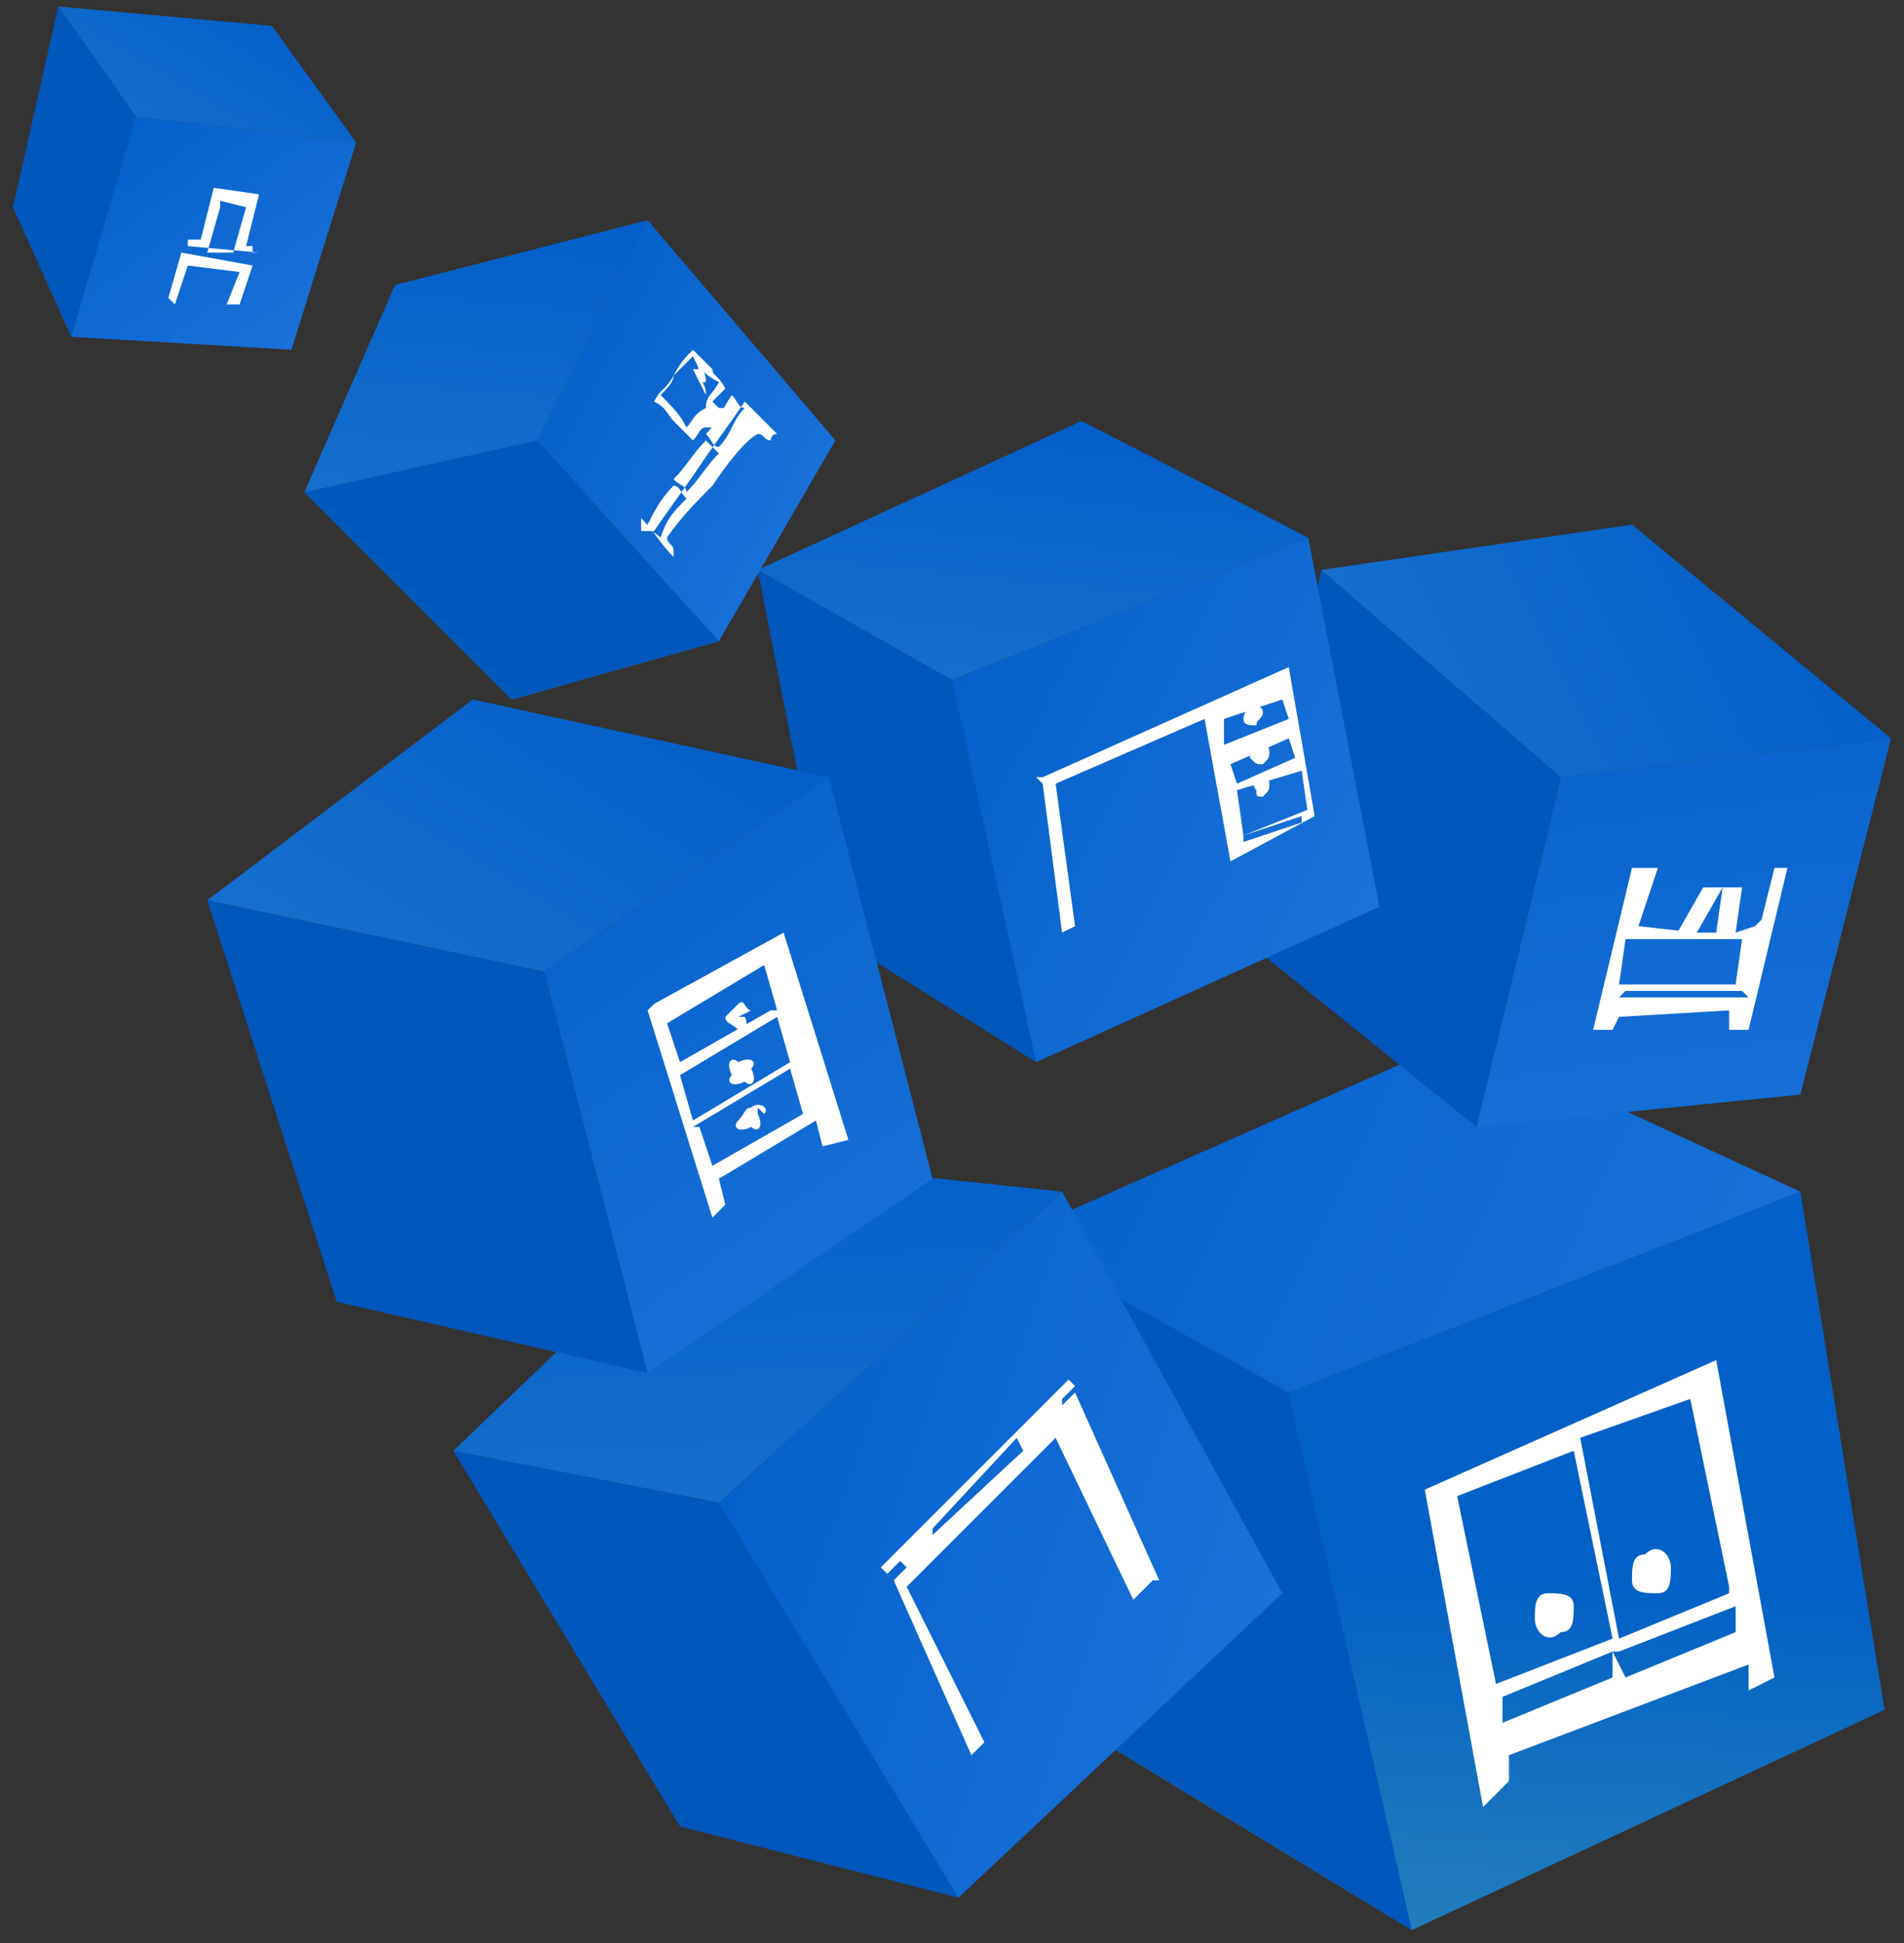 <svg xmlns="http://www.w3.org/2000/svg" xml:space="preserve" width="294" height="300" style="shape-rendering:geometricPrecision;text-rendering:geometricPrecision;image-rendering:optimizeQuality;fill-rule:evenodd;clip-rule:evenodd" viewBox="0 0 294 300" xmlns:xlink="http://www.w3.org/1999/xlink"><rect x="0" y="0" width="294" height="300" fill="#333333" stroke="none"/><defs><linearGradient id="id0" gradientUnits="userSpaceOnUse" x1="145.879" y1="211.089" x2="82.301" y2="121.204"><stop offset="0" style="stop-color:#1b72d9"/><stop offset="1" style="stop-color:#0360ca"/></linearGradient><linearGradient id="id1" gradientUnits="userSpaceOnUse" xlink:href="#id0" x1="277.027" y1="217.059" x2="156.644" y2="158.452"/><linearGradient id="id2" gradientUnits="userSpaceOnUse" x1="240.265" y1="299.442" x2="245.799" y2="183.236"><stop offset="0" style="stop-color:#237dba"/><stop offset=".471" style="stop-color:#0261c6"/><stop offset="1" style="stop-color:#0360ca"/></linearGradient><linearGradient id="id3" gradientUnits="userSpaceOnUse" x1="117.964" y1="232.472" x2="115.553" y2="178.222"><stop offset="0" style="stop-color:#156ecc"/><stop offset="1" style="stop-color:#0360ca"/></linearGradient><linearGradient id="id4" gradientUnits="userSpaceOnUse" xlink:href="#id0" x1="266.715" y1="192.16" x2="253.624" y2="95.859"/><linearGradient id="id5" gradientUnits="userSpaceOnUse" x1="71.639" y1="76.376" x2="75.412" y2="34.121"><stop offset="0" style="stop-color:#156ecc"/><stop offset="1" style="stop-color:#0360ca"/></linearGradient><linearGradient id="id6" gradientUnits="userSpaceOnUse" x1="155.325" y1="247.291" x2="218.015" y2="242.531"><stop offset="0" style="stop-color:#237dba"/><stop offset=".471" style="stop-color:#40b6ad"/><stop offset="1" style="stop-color:#0360ca"/></linearGradient><linearGradient id="id7" gradientUnits="userSpaceOnUse" xlink:href="#id0" x1="46.931" y1="55.144" x2="19.238" y2="17.064"/><linearGradient id="id8" gradientUnits="userSpaceOnUse" x1="157.444" y1="105.188" x2="161.558" y2="64.874"><stop offset="0" style="stop-color:#156ecc"/><stop offset="1" style="stop-color:#0360ca"/></linearGradient><linearGradient id="id9" gradientUnits="userSpaceOnUse" x1="82.927" y1="108.283" x2="75.461" y2="67.215"><stop offset="0" style="stop-color:#237dba"/><stop offset=".471" style="stop-color:#40b6ad"/><stop offset="1" style="stop-color:#0360ca"/></linearGradient><linearGradient id="id10" gradientUnits="userSpaceOnUse" xlink:href="#id0" x1="214.122" y1="141.605" x2="143.071" y2="105.672"/><linearGradient id="id11" gradientUnits="userSpaceOnUse" xlink:href="#id0" x1="199.39" y1="254.083" x2="110.418" y2="223.367"/><linearGradient id="id12" gradientUnits="userSpaceOnUse" xlink:href="#id0" x1="130.058" y1="79.172" x2="81.237" y2="53.999"/><linearGradient id="id13" gradientUnits="userSpaceOnUse" x1="24.332" y1="23.752" x2="39.427" y2="-.949"><stop offset="0" style="stop-color:#156ecc"/><stop offset="1" style="stop-color:#0360ca"/></linearGradient><linearGradient id="id14" gradientUnits="userSpaceOnUse" x1="218.668" y1="115.964" x2="277.698" y2="86.726"><stop offset="0" style="stop-color:#156ecc"/><stop offset="1" style="stop-color:#0360ca"/></linearGradient><linearGradient id="id15" gradientUnits="userSpaceOnUse" x1="65.157" y1="153.916" x2="95.198" y2="104.386"><stop offset="0" style="stop-color:#156ecc"/><stop offset="1" style="stop-color:#0360ca"/></linearGradient><style>.fil2,.fil4{fill:#0057bc;fill-rule:nonzero}.fil4{fill:#fff}</style></defs><g id="Слой_x0020_1"><g id="_237836192"><path style="fill:url(#id2);fill-rule:nonzero" d="m278 184 13 80-73 34-23-45 4-38z"/><path style="fill:url(#id6);fill-rule:nonzero" d="m199 215 19 83-46-28-16-79z"/><path class="fil2" d="m199 215 19 83-46-28-16-79z"/><path style="fill:url(#id1);fill-rule:nonzero" d="m278 184-79 31-43-24 70-31z"/><path class="fil4" d="m250 255 18-7v4l-17 7-2-4zm-18 7 17-7v4l-17 7zm17-9-18 7-6-29 18-7zm18-7-17 7-6-31 17-6 6 29zm7 13-9-49-45 20 9 49 4-4v-4l37-14v4zh2-1z"/><path class="fil4" d="M241 252c2 0 2-2 2-4s-2-2-4-2-2 2-2 4 2 4 4 2m15-6c2 0 2-2 2-4s-2-4-4-2c-2 0-2 2-2 4s2 2 4 2"/><path style="fill:url(#id4);fill-rule:nonzero" d="m241 120-13 54 50-5 14-55z"/><path class="fil2" d="m204 88-12 57 36 29 13-54z"/><path style="fill:url(#id14);fill-rule:nonzero" d="m252 81-48 7 37 32 51-6z"/><path class="fil4" d="m271 143-3 1 1-7h-3l-1 7h-3l4-7h-3l-4 7h3l-9-1 3-9h18l-2 8zm-3 9h-18l1-7h18zm0 2h-18l1-1h18l1 1zm-16-20-6 25h3l1-2 17-1v3h3l6-25zl1 1z"/><path style="fill:url(#id7);fill-rule:nonzero" d="M55 22 45 54l-34-2 2-22 8-12z"/><path class="fil2" d="M21 18 11 52 2 32 9 1z"/><path style="fill:url(#id13);fill-rule:nonzero" d="m55 22-34-4L9 1l33 3z"/><path class="fil4" d="m26 46 1 1 2-6 8 1-2 5h2l2-6-11-2zm8-15 4 1-2 7h-4l2-7zm4 7 2-8-7-1-2 8h-2v1l11 1h-1v-1z"/><path style="fill:url(#id11);fill-rule:nonzero" d="m164 184 34 62-50 47-29-30-8-31z"/><path class="fil2" d="m111 232 37 61-43-11-35-58z"/><path style="fill:url(#id3);fill-rule:nonzero" d="m164 184-53 48-41-8 47-45z"/><path class="fil4" d="m144 236 13-14 1 2-14 13zm35 8-13-29-2 2v-1l2-2-1-1-29 29 1 1 2-2 1 1-2 2 12 27 2-2-12-24 23-23 12 25 2-2 1-1z"/><path style="fill:url(#id10);fill-rule:nonzero" d="m202 83 11 57-53 24-15-33 2-26z"/><path class="fil2" d="m147 105 13 59-32-20-11-56z"/><path style="fill:url(#id8);fill-rule:nonzero" d="m202 83-55 22-30-17 50-23z"/><path class="fil4" d="m192 129 9-3v1l-9 3zm7-18-10 4v-4l9-3zm-9 7 9-4 1 3-9 4zm12 7-10 4-1-7 10-3 1 7zm-41-4 3 23 2-1-3-22 23-10 4 22 13-7-4-23-38 17h-1z"/><path class="fil4" d="M194 112c0-1 1-1 1-2s-1-1-2-1c0 0-1 1-1 2s1 1 2 1m0 3s-1 1-1 2c1 1 1 1 2 1 1-1 1-1 1-2s-1-1-2-1m1 8c1-1 1-1 1-2s-1-1-1-1c-1 0-2 1-1 2 0 1 0 1 1 1"/><path style="fill:url(#id12);fill-rule:nonzero" d="m83 68 28 31 18-31-29-34z"/><path style="fill:url(#id9);fill-rule:nonzero" d="m47 76 32 32 32-9-28-31z"/><path class="fil2" d="m47 76 32 32 32-9-28-31z"/><path style="fill:url(#id5);fill-rule:nonzero" d="M61 44 47 76l36-8 17-34z"/><path class="fil4" d="M102 61c1-1 2-2 2-3l3-3c1 2 2 3 4 4-1 2-2 2-2 4-2 1-2 2-3 3-1-2-2-3-4-5m8 1 2-2c-1-2-2-2-2-3l-3-3c-1 1-2 2-3 4s-2 2-3 4c2 1 2 2 3 3l3 3c1-1 1-2 2-2h1c1-1 2-2 2-3h-1zl-1 1z"/><path class="fil4" d="M115 63c-2 2-2 4-4 6-1 0-1-1-2-2 2-2 2-3 4-6 1 1 1 2 2 2m-4 7c-2 2-3 4-5 6 0-1-1-1-2-2 2-2 3-4 5-6zm-5 7c-2 2-3 3-4 6-1-1-2-1-2-2 1-2 2-4 4-6 1 0 1 1 2 2m-7 3c2 2 3 4 5 6v-1c0-1-1-1-1-2 2-3 5-6 7-8 2-3 5-7 7-8 1 0 1 1 2 1 0 0 0-1 1-1l-5-5c-2 3-5 7-7 10s-5 7-7 10h-2zm8-23 2 4c0-2-1-2-1-4zh-1z"/><path class="fil4" d="M108 59h1c0-2-1-2-1-4h-1c1 2 1 2 1 4"/><path style="fill:url(#id0);fill-rule:nonzero" d="m84 150 16 62 44-30-16-62z"/><path class="fil2" d="m32 139 20 62 48 11-16-62z"/><path style="fill:url(#id15);fill-rule:nonzero" d="m73 108-41 31 52 11 44-30z"/><path class="fil4" d="M116 165c1 2 0 3-1 2-2 1-3 0-2-1-1-2 0-3 1-2 2-1 3 0 2 1m-1-8c1 2-1 2-1 2-1-1-2-1-2-2l2-2c1-1 1 1 2 1l-2 1zm2 15c1 2 0 3-1 2-2 1-3 0-2-1s1-2 2-2c1-1 3 0 2 1l-1-1z"/><path class="fil4" d="m107 174 15-9 2 7-14 8-2-6zm12-18-14 8-2-6 15-9 2 7zm-14 10 15-9 2 7-15 9zm-5-10 10 32 2-2-1-4 15-9 1 4 4-1-10-32-20 11z"/></g></g></svg>